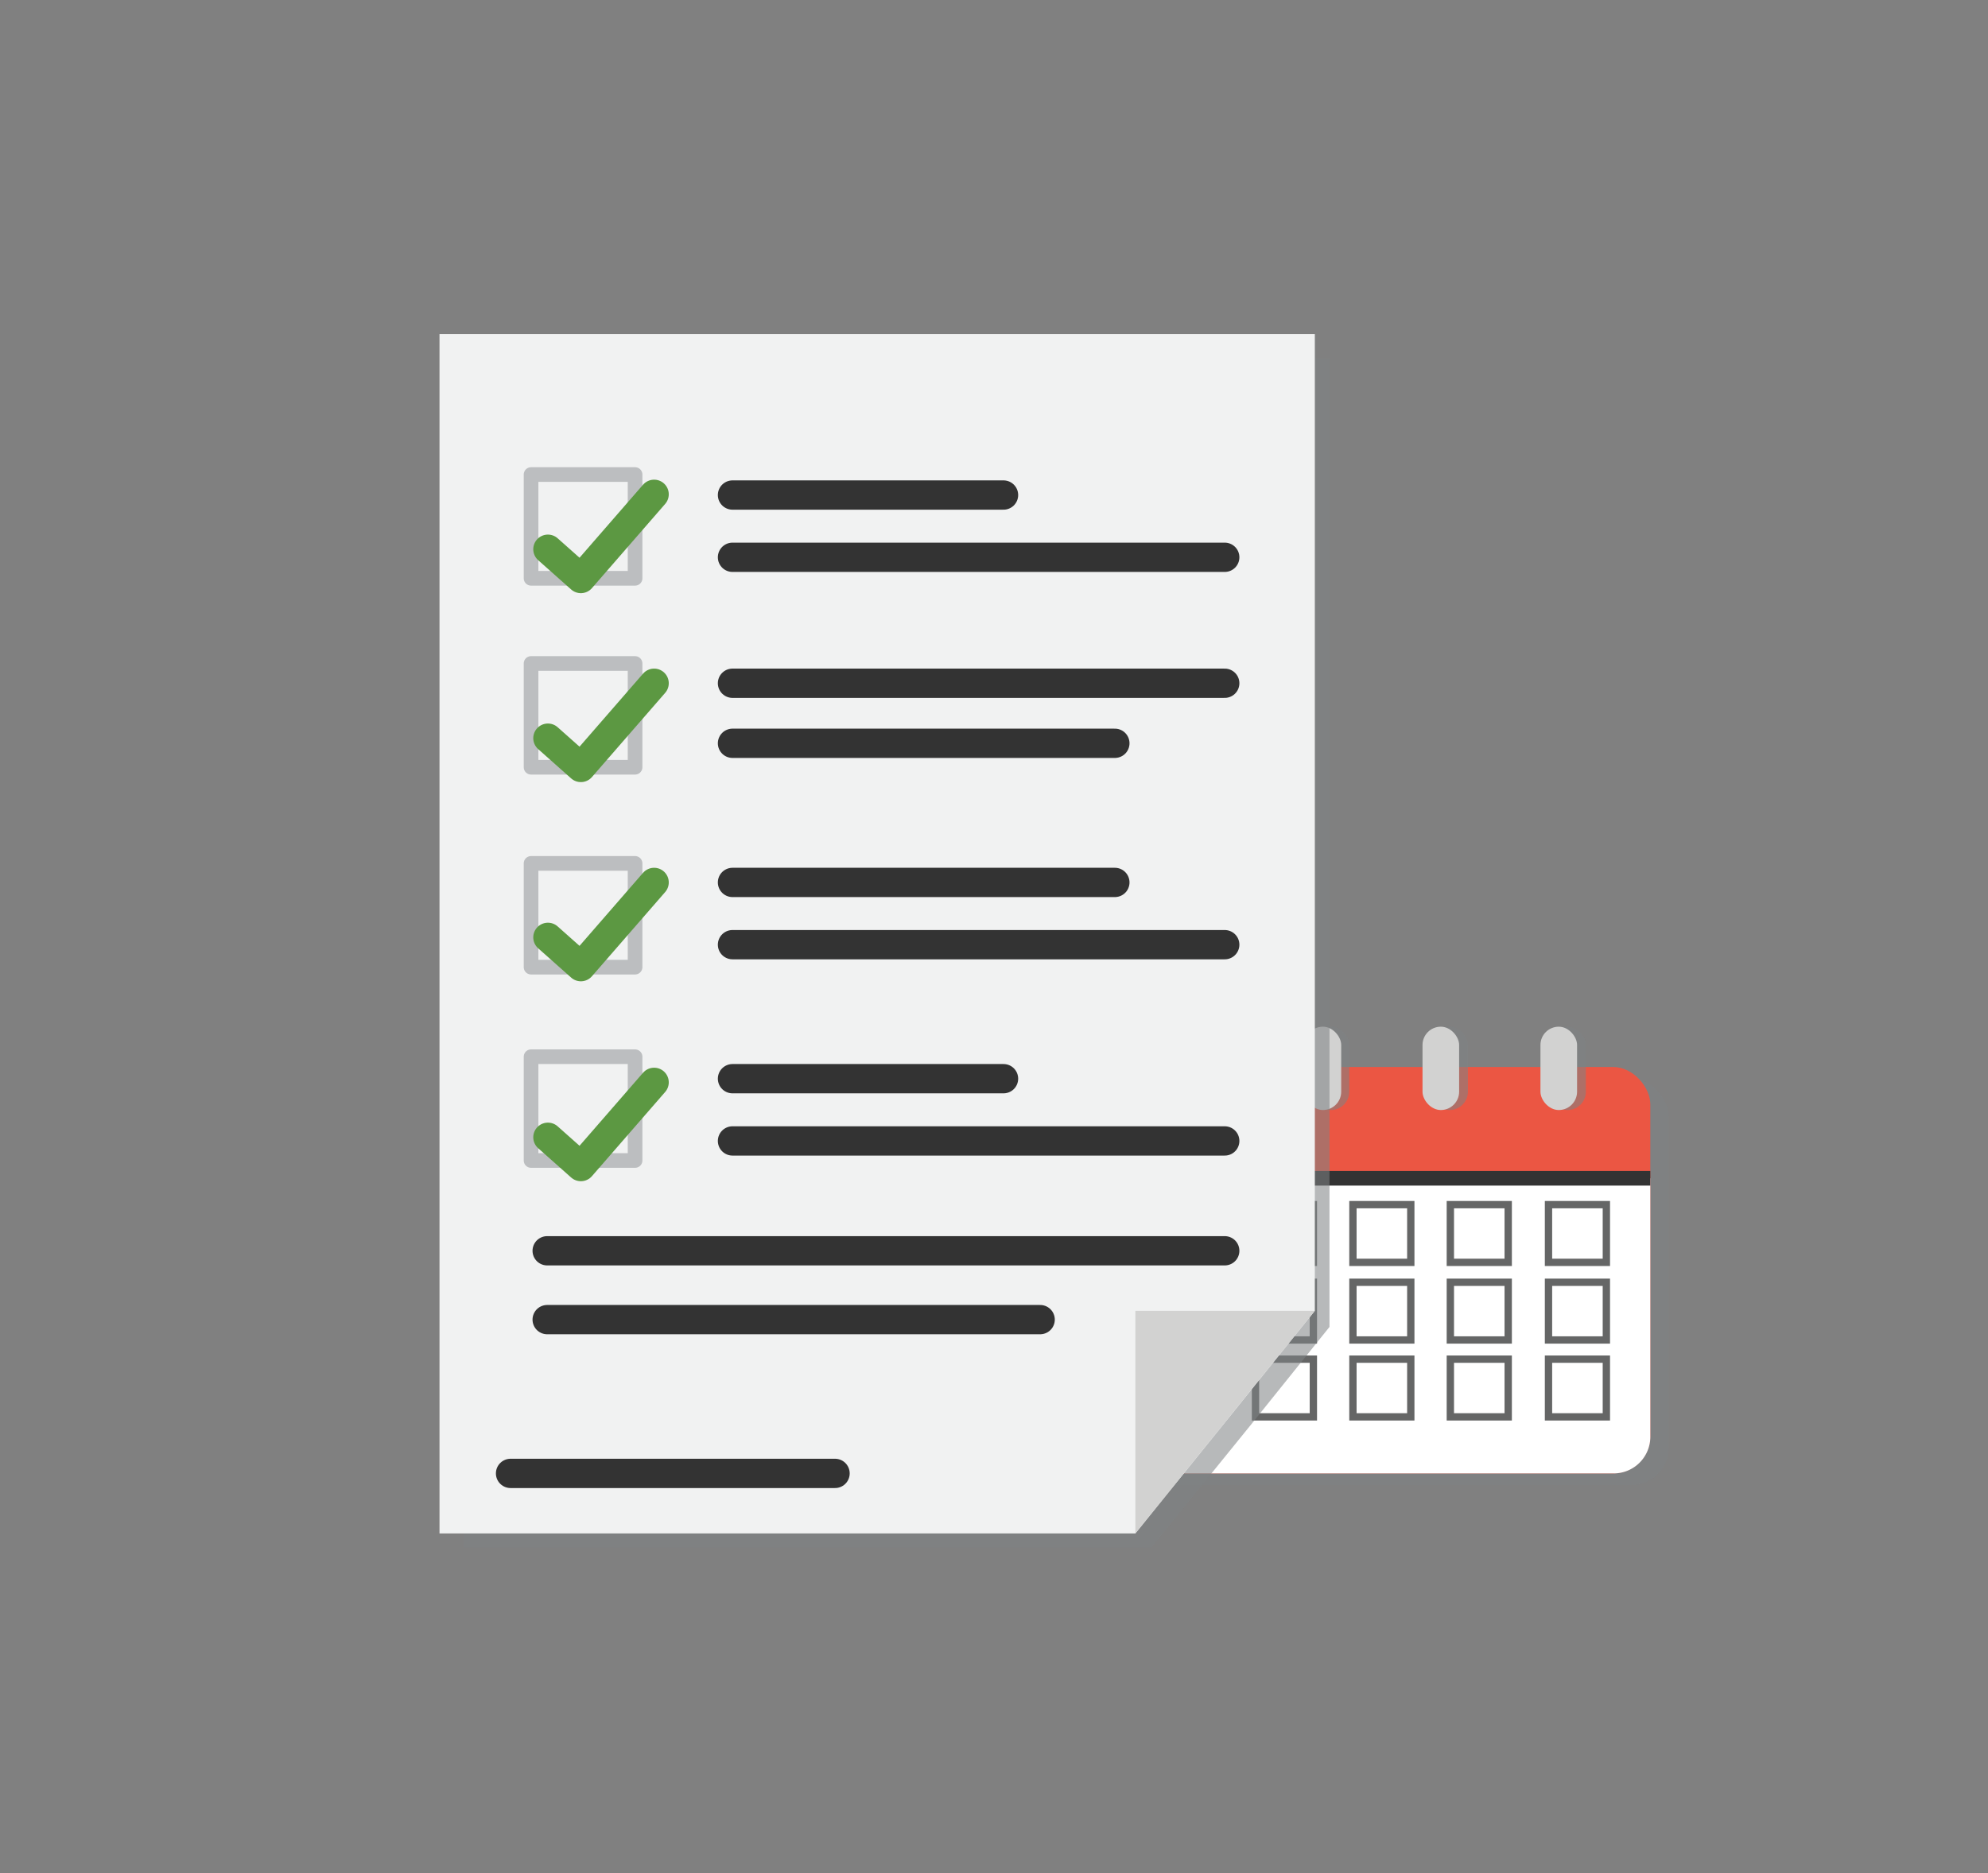<svg xmlns="http://www.w3.org/2000/svg" viewBox="0 0 271.4 255.8"><rect x="0" y="0" width="271.4" height="255.8" fill="#808080" stroke="none"/><title>doing</title><g style="isolation:isolate"><circle cx="137.1" cy="128.5" r="125" fill="none"/><rect x="154.7" y="147.3" width="73.1" height="55.5" rx="5.1" ry="5.1" fill="#808285" opacity="0.56" style="mix-blend-mode:multiply"/><rect x="152.2" y="145.7" width="73.1" height="55.5" rx="5.1" ry="5.1" fill="#eb5643"/><path d="M152.2,160.9h73.1a0,0,0,0,1,0,0v35.3a5,5,0,0,1-5,5H157a4.7,4.7,0,0,1-4.7-4.7V160.9A0,0,0,0,1,152.2,160.9Z" fill="#fff"/><line x1="152.2" y1="160.9" x2="225.3" y2="160.9" fill="none" stroke="#333" stroke-linejoin="round" stroke-width="2"/><rect x="162" y="139.2" width="5" height="11.38" rx="2.5" ry="2.5" fill="#d2d2d1" stroke="#333" stroke-linecap="round" stroke-linejoin="round" stroke-width="2"/><rect x="179.2" y="140.2" width="5" height="11.38" rx="2.5" ry="2.5" fill="#808285" opacity="0.56" style="mix-blend-mode:multiply"/><rect x="211.5" y="140.2" width="5" height="11.38" rx="2.5" ry="2.5" fill="#808285" opacity="0.56" style="mix-blend-mode:multiply"/><rect x="195.4" y="140.2" width="5" height="11.38" rx="2.5" ry="2.5" fill="#808285" opacity="0.56" style="mix-blend-mode:multiply"/><rect x="178.1" y="140.2" width="5" height="11.38" rx="2.5" ry="2.5" fill="#d2d2d1"/><rect x="210.3" y="140.2" width="5" height="11.38" rx="2.5" ry="2.5" fill="#d2d2d1"/><rect x="194.2" y="140.2" width="5" height="11.38" rx="2.5" ry="2.5" fill="#d2d2d1"/><rect x="158" y="164.5" width="7.9" height="7.88" fill="none" stroke="#656666" stroke-miterlimit="10"/><rect x="171.4" y="164.5" width="7.9" height="7.88" fill="none" stroke="#656666" stroke-miterlimit="10"/><rect x="211.4" y="164.5" width="7.9" height="7.88" fill="none" stroke="#656666" stroke-miterlimit="10"/><rect x="198" y="164.5" width="7.9" height="7.88" fill="none" stroke="#656666" stroke-miterlimit="10"/><rect x="184.7" y="164.5" width="7.9" height="7.88" fill="none" stroke="#656666" stroke-miterlimit="10"/><rect x="158" y="175.1" width="7.9" height="7.88" fill="none" stroke="#656666" stroke-miterlimit="10"/><rect x="171.4" y="175.1" width="7.9" height="7.88" fill="none" stroke="#656666" stroke-miterlimit="10"/><rect x="211.4" y="175.1" width="7.9" height="7.88" fill="none" stroke="#656666" stroke-miterlimit="10"/><rect x="198" y="175.1" width="7.9" height="7.88" fill="none" stroke="#656666" stroke-miterlimit="10"/><rect x="184.7" y="175.1" width="7.9" height="7.88" fill="none" stroke="#656666" stroke-miterlimit="10"/><rect x="158" y="185.6" width="7.9" height="7.88" fill="none" stroke="#656666" stroke-miterlimit="10"/><rect x="171.4" y="185.6" width="7.9" height="7.88" fill="none" stroke="#656666" stroke-miterlimit="10"/><rect x="211.4" y="185.6" width="7.9" height="7.88" fill="none" stroke="#656666" stroke-miterlimit="10"/><rect x="198" y="185.6" width="7.9" height="7.88" fill="none" stroke="#656666" stroke-miterlimit="10"/><rect x="184.7" y="185.6" width="7.9" height="7.88" fill="none" stroke="#656666" stroke-miterlimit="10"/><polygon points="170.9 194.4 157.2 211.3 63.3 211.3 63.3 48.9 181.5 48.9 181.5 181.2 170.9 194.4" fill="#808285" opacity="0.56" style="mix-blend-mode:multiply"/><polygon points="168.8 192.3 155 209.4 60 209.4 60 45.6 179.5 45.6 179.5 179 168.8 192.3" fill="#f1f2f2"/><rect x="72.5" y="64.8" width="14.2" height="14.17" fill="none" stroke="#bcbec0" stroke-linecap="round" stroke-linejoin="round" stroke-width="2"/><rect x="72.5" y="90.6" width="14.2" height="14.17" fill="none" stroke="#bcbec0" stroke-linecap="round" stroke-linejoin="round" stroke-width="2"/><rect x="72.5" y="117.9" width="14.2" height="14.17" fill="none" stroke="#bcbec0" stroke-linecap="round" stroke-linejoin="round" stroke-width="2"/><rect x="72.5" y="144.3" width="14.2" height="14.17" fill="none" stroke="#bcbec0" stroke-linecap="round" stroke-linejoin="round" stroke-width="2"/><polygon points="179.5 179 155 179 155 209.4 179.5 179" fill="#d2d2d1"/><polyline points="74.8 75 79.3 79 89.3 67.5" fill="none" stroke="#5c9842" stroke-linecap="round" stroke-linejoin="round" stroke-width="4"/><polyline points="74.8 100.8 79.3 104.8 89.3 93.3" fill="none" stroke="#5c9842" stroke-linecap="round" stroke-linejoin="round" stroke-width="4"/><polyline points="74.8 128 79.3 132 89.3 120.5" fill="none" stroke="#5c9842" stroke-linecap="round" stroke-linejoin="round" stroke-width="4"/><polyline points="74.8 155.3 79.3 159.3 89.3 147.8" fill="none" stroke="#5c9842" stroke-linecap="round" stroke-linejoin="round" stroke-width="4"/><line x1="100" y1="67.6" x2="137" y2="67.6" fill="none" stroke="#333" stroke-linecap="round" stroke-linejoin="round" stroke-width="4"/><line x1="100" y1="76.1" x2="167.2" y2="76.1" fill="none" stroke="#333" stroke-linecap="round" stroke-linejoin="round" stroke-width="4"/><line x1="74.7" y1="170.8" x2="167.2" y2="170.8" fill="none" stroke="#333" stroke-linecap="round" stroke-linejoin="round" stroke-width="4"/><line x1="100" y1="147.3" x2="137" y2="147.3" fill="none" stroke="#333" stroke-linecap="round" stroke-linejoin="round" stroke-width="4"/><line x1="100" y1="155.8" x2="167.2" y2="155.8" fill="none" stroke="#333" stroke-linecap="round" stroke-linejoin="round" stroke-width="4"/><line x1="74.7" y1="180.2" x2="142" y2="180.2" fill="none" stroke="#333" stroke-linecap="round" stroke-linejoin="round" stroke-width="4"/><line x1="100" y1="93.3" x2="167.2" y2="93.3" fill="none" stroke="#333" stroke-linecap="round" stroke-linejoin="round" stroke-width="4"/><line x1="100" y1="129" x2="167.2" y2="129" fill="none" stroke="#333" stroke-linecap="round" stroke-linejoin="round" stroke-width="4"/><line x1="100" y1="101.5" x2="152.2" y2="101.5" fill="none" stroke="#333" stroke-linecap="round" stroke-linejoin="round" stroke-width="4"/><line x1="100" y1="120.5" x2="152.2" y2="120.5" fill="none" stroke="#333" stroke-linecap="round" stroke-linejoin="round" stroke-width="4"/><line x1="69.7" y1="201.2" x2="114" y2="201.2" fill="none" stroke="#333" stroke-linecap="round" stroke-linejoin="round" stroke-width="4"/></g></svg>